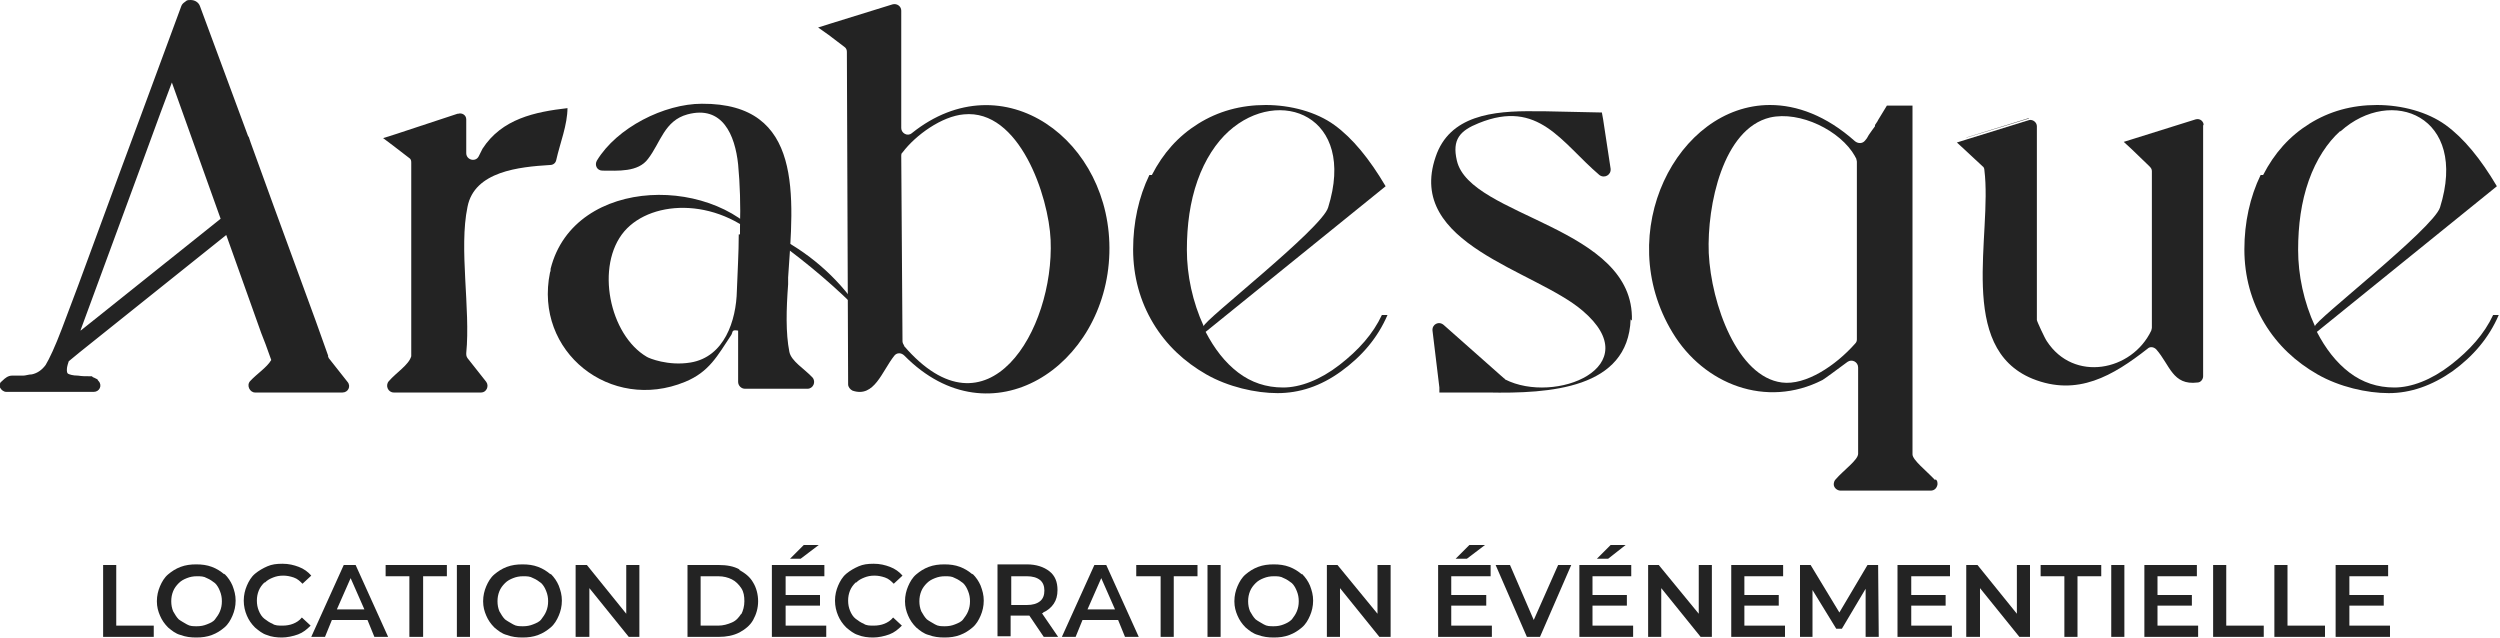<svg xmlns="http://www.w3.org/2000/svg" id="Calque_1" viewBox="0 0 400 102"><defs><style>      .st0 {        fill: none;      }      .st1 {        fill: #232323;      }    </style></defs><path class="st1" d="M39.7,21.8L32,1c-.2-.6-.8-1-1.5-1s-.6.1-.9.3c-.3.2-.5.4-.6.7l-6.5,17.6-3.3,8.9-6.7,18.2-2.6,6.9c-1.1,2.9-2,4.8-2.6,5.8-.6.8-1.3,1.3-2.2,1.5-.5,0-1,.2-1.4.2-.2,0-.3,0-.5,0-.1,0-.3,0-.4,0-.3,0-.6,0-.9,0-.6,0-1.1.4-1.5.8-.2.2-.4.3-.4.5,0,.2,0,.4,0,.6.2.4.6.7,1,.7h14c.9,0,1.4-1,.8-1.7,0,0-.2-.2-.2-.3-.2-.1-.4-.2-.6-.3-.1,0-.2-.1-.3-.2-.1,0-.3,0-.4,0-.6,0-1.2,0-1.8-.1-.9,0-1.4-.2-1.6-.3,0,0-.2-.1-.2-.5s0-.6.3-1.5l1.7-1.4,23.5-18.8,5.6,15.7c.2.6.5,1.2.7,1.8l.9,2.5c-.7,1.2-2.3,2.2-3.4,3.4-.6.7,0,1.8.8,1.8h14c.9,0,1.4-1,.8-1.7l-3-3.8c0,0,0-.1-.1-.2,0,0,0-.1,0-.2h0l-2-5.6h0c0,0-6.7-18.3-6.7-18.3h0c0,0-3.7-10.2-3.7-10.2l-.3-.9h0ZM35.3,35l-22.4,17.9h0c0,0,0-.1,0-.1l9.5-25.8,3.3-9,1.8-4.8,7.8,21.8h0Z"></path><path class="st1" d="M309.6,76.8c-1.4-1.5-3.6-3.2-3.6-4.1V16.9h-4.1l-1.4,2.3h0s-.1.2-.1.2l-.4.6v.2c-.4.5-.7,1-1,1.4h0c-.2.4-.4.7-.6.9-.4.5-1.1.5-1.6.1-4.6-4.1-9.3-5.8-13.6-5.8-14.8,0-25.3,20.4-15.6,36.4,5,8.3,15,12.2,24,7.6.5-.3,2.5-1.8,4-2.9.7-.5,1.7,0,1.7.9v13.8c0,1-2.3,2.6-3.6,4.1-.2.2-.3.5-.3.8,0,.5.5,1,1.1,1h14.4c.6,0,1-.4,1.1-1,0-.3,0-.6-.3-.8h0ZM297.1,54.3c0,.3-.1.5-.3.7-3.1,3.5-7.9,6.7-11.7,6.2-7.1-.9-11.3-12.5-11.7-20.7-.3-7.7,2.3-19.9,9.8-21.7,4.8-1.1,11.3,2.1,13.6,6.2,0,.1.2.3.2.4,0,.1.1.3.1.5v28.4q0,0,0,0Z"></path><path class="st1" d="M145.9,21.3c-.7.6-1.7,0-1.7-.8V1.7c0-.7-.7-1.2-1.4-1l-10,3.1h0l-1.9.6,1.7,1.2,2.5,1.9c.3.2.4.5.4.8l.2,53.2c0,.4.3.8.7,1,3.5,1.2,4.7-3.1,6.7-5.6.4-.5,1.1-.5,1.6,0,13.8,14,32.3,1.7,32.8-16.4.5-18-17-30.9-31.6-19.2h0ZM144.7,55.3c-.2-.2-.3-.5-.3-.7l-.2-29.6c0-.2,0-.5.2-.6,2.1-2.8,6.3-5.8,9.8-6.1,8.9-.9,13.6,13.1,13.9,20.1.6,14.4-10.1,32.5-23.5,16.9h0Z"></path><path class="st1" d="M118.2,37.5c0,3-.2,6-.3,9-.1,4.8-2,10.6-7.4,11.5-3.6.6-6.7-.7-7-.9-6-3.5-8.3-14.6-3.6-20.1,4.5-5.2,15.5-5.5,22.9,2.4-7.6-11.5-30.9-11.5-34.7,3.6,0,.2,0,.4-.1.6-2.6,12.7,9.7,22.4,21.6,17.5,3.9-1.6,5.2-4.2,7.4-7.5.3-.5,0-.9,1.1-.7v8.2c0,.6.5,1.1,1.1,1.1h10c.9,0,1.4-1.1.8-1.8-1.3-1.4-3.4-2.6-3.7-4.1-.6-3-.5-6.8-.2-10.8v-1.1c.9-13,2.5-27.9-13.8-27.8-6,0-13.6,3.8-16.8,9.1-.4.7,0,1.6.9,1.6,2.4,0,5.7.3,7.3-1.9,2-2.6,2.6-6.1,6.3-7.1,5.6-1.5,7.6,3.3,8.1,8,.3,3.2.4,6.6.3,10,0,0,0,1.2,0,1.2Z"></path><path class="st1" d="M352.5,19.9v40.3c0,.5-.4,1-.9,1-4,.5-4.4-2.8-6.6-5.3-.4-.4-1-.5-1.4-.1-5.5,4.3-11.2,7.7-18.4,4.8-12.2-5-6.4-23-7.7-33.4,0-.2-.1-.5-.3-.6l-2.9-2.7s0,0,0,0h0l-1.2-1.1,1.6-.5,10-3.1c.6-.1,1.2.4,1.2,1v31c0,.2,1.3,3,1.6,3.4,4.3,6.6,13.6,4.8,16.7-1.7,0-.1.1-.3.1-.5v-25c0-.3-.1-.5-.4-.8l-2.8-2.7-1.3-1.2,1.6-.5,9.9-3.1c.7-.2,1.3.3,1.3,1h0Z"></path><path class="st1" d="M324.6,18.9l-10,3.1s0,0,.1,0l9.8-3s0,0,.1,0h0Z"></path><path class="st1" d="M124.5,38.7c4.8,3.5,9.3,7.3,13.4,11.5-3.2-5.1-7.8-9.3-13.1-12.1l-.3.6h0Z"></path><path class="st1" d="M362.1,28c1.8-3.5,4.2-6.2,7.4-8.2,3.2-2,6.8-3,10.8-3s8.1,1.1,11,3.2c2.9,2.1,5.6,5.4,8.2,9.8l-28.8,23.3c1.4,2.7,3.1,4.9,5.2,6.5,2.1,1.6,4.5,2.4,7.2,2.4s5.9-1.2,9-3.6c3.1-2.4,5.4-5,6.8-8h.9c-1.6,3.7-4.1,6.6-7.4,9-3.3,2.3-6.7,3.5-10.2,3.5s-7.9-1-11.4-3c-3.5-2-6.4-4.7-8.5-8.2-2.1-3.5-3.2-7.5-3.2-11.8s.9-8.4,2.6-11.9h0ZM374.4,21c-2,1.8-3.8,4.5-5,7.9h0c-1.2,3.4-1.7,7.1-1.7,11.1s.9,8.3,2.7,12.2c-.3-.7,18.9-15.6,20-19,4.6-14.7-7.8-19.5-15.9-12.2h0Z"></path><path class="st1" d="M184.3,28c1.8-3.5,4.2-6.2,7.4-8.2,3.2-2,6.8-3,10.8-3s8.1,1.1,11,3.2c2.9,2.1,5.6,5.4,8.2,9.8l-28.8,23.3c1.4,2.7,3.1,4.9,5.2,6.5,2.1,1.6,4.5,2.4,7.2,2.4s5.9-1.2,9-3.6c3.1-2.4,5.4-5,6.8-8h.9c-1.6,3.7-4.1,6.6-7.4,9s-6.7,3.5-10.2,3.5-7.9-1-11.4-3c-3.5-2-6.4-4.7-8.5-8.2s-3.2-7.5-3.2-11.8.9-8.4,2.6-11.9h0ZM196.6,21c-2,1.8-3.8,4.5-5,7.9h0c-1.2,3.4-1.7,7.1-1.7,11.1s.9,8.3,2.7,12.2c-.3-.7,18.9-15.6,19.9-19,4.6-14.7-7.8-19.5-15.9-12.2h0Z"></path><line class="st0" x1="299.8" y1="20.2" x2="299" y2="21.6"></line><path class="st1" d="M90.8,17.2c0,2.8-1.2,5.7-1.8,8.4-.1.5-.5.8-1,.8-4.9.3-12.1,1-13.2,6.7-1.4,6.7.5,16.3-.2,23.4,0,.3,0,.5.2.8l3,3.8c.5.7,0,1.7-.8,1.7h-14c-.9,0-1.4-1.1-.8-1.8,1.2-1.4,3.2-2.6,3.6-4,0,0,0-.2,0-.3v-30.6c0-.3,0-.6-.3-.8l-2.6-2-1.6-1.2,1.9-.6,10-3.3h.1c.6-.2,1.3.2,1.3.9v5.4c0,1.1,1.5,1.5,2,.5l.6-1.2h0c3.1-4.8,8.4-5.9,13.6-6.5h0Z"></path><path class="st1" d="M260.9,51.1c-.4,11.1-12.9,11.9-22.9,11.7h-2.8s-.5,0-.5,0h-1.1c-.3,0-.7,0-1,0h-1.6s-.7,0-.7,0v-.8c0,0,0,0,0,0l-1.1-9.1h0c-.1-1,1-1.6,1.8-.9l9.6,8.5c0,0,.2.1.2.2,8,4.1,23-2,12.4-11-7.6-6.5-28.3-10.6-23.5-24.6,2.2-6.6,9.1-7.4,15.9-7.3h1.4s0,0,0,0l9.3.2.2,1.1,1.2,7.9c.1,1-1,1.6-1.8,1-6.1-5.2-9.7-12.2-19.3-8.3-3,1.2-4.3,2.6-3.5,6,2.1,9.1,28.5,10.5,28,25.6h0Z"></path><path class="st1" d="M229,52.7l1.1,9.1h0s-1.1-9.1-1.1-9.1h0s0,0,0,0Z"></path><path class="st1" d="M230.9,62.7h1.6c-.5,0-1,0-1.4,0s-.1,0-.2,0h0Z"></path><path class="st1" d="M237.7,62.9c-.9,0-1.7,0-2.5,0h2.5Z"></path><line class="st0" x1="233.6" y1="62.8" x2="232.5" y2="62.8"></line><g><polygon class="st1" points="18.6 90.4 16.5 90.4 16.5 101.9 24.6 101.9 24.6 100.1 18.6 100.1 18.6 90.4"></polygon><path class="st1" d="M35.9,91.9c-.6-.5-1.2-.9-2-1.2s-1.6-.4-2.5-.4-1.7.1-2.5.4c-.8.3-1.4.7-2,1.2-.6.5-1,1.2-1.3,1.9-.3.7-.5,1.5-.5,2.4s.2,1.6.5,2.3c.3.7.7,1.3,1.3,1.9.6.5,1.2,1,2,1.2.8.3,1.6.4,2.5.4s1.7-.1,2.5-.4c.8-.3,1.4-.7,2-1.2.6-.5,1-1.2,1.3-1.9s.5-1.5.5-2.4-.2-1.6-.5-2.4c-.3-.7-.7-1.3-1.3-1.9ZM35.2,97.8c-.2.5-.5.9-.8,1.3s-.8.6-1.3.8c-.5.2-1,.3-1.6.3s-1.1,0-1.6-.3-.9-.5-1.3-.8c-.4-.4-.6-.8-.9-1.3-.2-.5-.3-1-.3-1.6s.1-1.1.3-1.6c.2-.5.5-.9.9-1.3.4-.4.8-.6,1.3-.8s1-.3,1.6-.3,1.1,0,1.6.3c.5.2.9.5,1.3.8.4.4.6.8.8,1.3.2.5.3,1,.3,1.6s-.1,1.1-.3,1.6Z"></path><path class="st1" d="M42.4,93.2c.4-.4.8-.6,1.3-.8.5-.2,1-.3,1.6-.3s1.1.1,1.7.3,1,.6,1.4,1l1.4-1.3c-.5-.6-1.2-1.1-2-1.4-.8-.3-1.6-.5-2.6-.5s-1.7.1-2.4.4c-.7.3-1.4.7-2,1.2-.6.5-1,1.2-1.3,1.9-.3.7-.5,1.5-.5,2.4s.2,1.7.5,2.4c.3.7.7,1.3,1.3,1.9.6.5,1.2,1,1.9,1.2.7.3,1.6.4,2.4.4s1.8-.2,2.6-.5c.8-.3,1.4-.8,2-1.4l-1.4-1.3c-.4.5-.9.8-1.4,1s-1.1.3-1.7.3-1.2,0-1.6-.3c-.5-.2-.9-.5-1.3-.8s-.7-.8-.9-1.3c-.2-.5-.3-1-.3-1.6s.1-1.1.3-1.6c.2-.5.5-.9.9-1.3Z"></path><path class="st1" d="M55,90.4l-5.2,11.5h2.2l1.1-2.7h5.7l1.1,2.7h2.2l-5.2-11.5h-2.1ZM53.9,97.5l2.2-5,2.2,5h-4.3Z"></path><polygon class="st1" points="61.7 92.2 65.5 92.2 65.5 101.9 67.7 101.9 67.7 92.2 71.5 92.2 71.5 90.4 61.7 90.4 61.7 92.2"></polygon><rect class="st1" x="73.1" y="90.4" width="2.1" height="11.5"></rect><path class="st1" d="M88.1,91.9c-.6-.5-1.2-.9-2-1.2s-1.6-.4-2.5-.4-1.7.1-2.5.4c-.8.3-1.4.7-2,1.2-.6.5-1,1.2-1.3,1.9-.3.7-.5,1.5-.5,2.4s.2,1.6.5,2.3c.3.7.7,1.3,1.3,1.9.6.5,1.2,1,2,1.2.8.3,1.6.4,2.5.4s1.7-.1,2.5-.4c.8-.3,1.4-.7,2-1.2.6-.5,1-1.2,1.3-1.9s.5-1.5.5-2.4-.2-1.6-.5-2.4c-.3-.7-.7-1.3-1.3-1.9ZM87.4,97.8c-.2.5-.5.9-.8,1.3s-.8.6-1.3.8c-.5.2-1,.3-1.6.3s-1.1,0-1.6-.3-.9-.5-1.3-.8c-.4-.4-.6-.8-.9-1.3-.2-.5-.3-1-.3-1.6s.1-1.1.3-1.6c.2-.5.5-.9.9-1.3.4-.4.8-.6,1.3-.8s1-.3,1.6-.3,1.1,0,1.6.3c.5.2.9.5,1.3.8.4.4.6.8.8,1.3.2.5.3,1,.3,1.6s-.1,1.1-.3,1.6Z"></path><polygon class="st1" points="100.2 98.2 93.9 90.4 92.1 90.4 92.1 101.9 94.3 101.9 94.3 94.1 100.6 101.9 102.3 101.9 102.3 90.4 100.2 90.4 100.2 98.2"></polygon><path class="st1" d="M118.3,91.1c-.9-.5-2-.7-3.3-.7h-5v11.5h5c1.2,0,2.3-.2,3.3-.7.9-.5,1.7-1.1,2.2-2,.5-.9.8-1.9.8-3s-.3-2.2-.8-3c-.5-.9-1.3-1.5-2.2-2ZM118.6,98.2c-.4.6-.8,1.1-1.5,1.4s-1.4.5-2.2.5h-2.8v-7.9h2.8c.9,0,1.6.2,2.2.5.6.3,1.1.8,1.5,1.4.4.6.5,1.3.5,2.1s-.2,1.5-.5,2.1Z"></path><polygon class="st1" points="131 87.2 128.6 87.2 126.4 89.4 128.1 89.4 131 87.2"></polygon><polygon class="st1" points="125.7 96.9 131.2 96.9 131.2 95.2 125.7 95.2 125.7 92.2 131.9 92.2 131.9 90.4 123.5 90.4 123.5 101.9 132.2 101.9 132.2 100.1 125.7 100.1 125.7 96.9"></polygon><path class="st1" d="M137,93.2c.4-.4.8-.6,1.3-.8.5-.2,1-.3,1.6-.3s1.1.1,1.7.3,1,.6,1.4,1l1.4-1.3c-.5-.6-1.2-1.1-2-1.4-.8-.3-1.6-.5-2.6-.5s-1.7.1-2.4.4c-.7.3-1.4.7-2,1.2-.6.5-1,1.2-1.3,1.9-.3.7-.5,1.5-.5,2.4s.2,1.7.5,2.4c.3.7.7,1.3,1.3,1.9.6.5,1.2,1,1.9,1.2.7.3,1.6.4,2.4.4s1.8-.2,2.6-.5c.8-.3,1.4-.8,2-1.4l-1.4-1.3c-.4.5-.9.8-1.4,1s-1.1.3-1.7.3-1.2,0-1.6-.3c-.5-.2-.9-.5-1.3-.8s-.7-.8-.9-1.3c-.2-.5-.3-1-.3-1.6s.1-1.1.3-1.6c.2-.5.5-.9.9-1.3Z"></path><path class="st1" d="M155.6,91.9c-.6-.5-1.2-.9-2-1.2s-1.6-.4-2.5-.4-1.7.1-2.5.4c-.8.3-1.4.7-2,1.2-.6.5-1,1.2-1.3,1.9-.3.7-.5,1.5-.5,2.4s.2,1.6.5,2.3c.3.7.7,1.3,1.3,1.9.6.5,1.2,1,2,1.2.8.3,1.6.4,2.5.4s1.7-.1,2.5-.4c.8-.3,1.4-.7,2-1.2.6-.5,1-1.2,1.3-1.9s.5-1.5.5-2.4-.2-1.6-.5-2.4c-.3-.7-.7-1.3-1.3-1.9ZM154.9,97.8c-.2.5-.5.9-.8,1.3s-.8.6-1.3.8c-.5.2-1,.3-1.6.3s-1.1,0-1.6-.3-.9-.5-1.3-.8c-.4-.4-.6-.8-.9-1.3-.2-.5-.3-1-.3-1.6s.1-1.1.3-1.6c.2-.5.5-.9.9-1.3.4-.4.8-.6,1.3-.8s1-.3,1.6-.3,1.1,0,1.6.3c.5.2.9.5,1.3.8.4.4.6.8.8,1.3.2.5.3,1,.3,1.6s-.1,1.1-.3,1.6Z"></path><path class="st1" d="M166.9,98c.7-.3,1.3-.8,1.7-1.4.4-.6.6-1.3.6-2.2,0-1.3-.4-2.3-1.3-3-.9-.7-2.1-1.1-3.6-1.1h-4.7v11.5h2.1v-3.3h2.6c.2,0,.3,0,.4,0l2.3,3.4h2.3l-2.6-3.8c0,0,.1,0,.2,0ZM166.4,92.8c.5.4.7,1,.7,1.7s-.2,1.3-.7,1.7-1.2.6-2.1.6h-2.5v-4.6h2.5c.9,0,1.6.2,2.1.6Z"></path><path class="st1" d="M175.1,90.4l-5.2,11.5h2.2l1.1-2.7h5.7l1.1,2.7h2.2l-5.2-11.5h-2.1ZM174,97.5l2.2-5,2.2,5h-4.3Z"></path><polygon class="st1" points="181.8 92.2 185.7 92.2 185.7 101.9 187.8 101.9 187.8 92.2 191.6 92.2 191.6 90.4 181.8 90.4 181.8 92.2"></polygon><rect class="st1" x="193.2" y="90.4" width="2.1" height="11.5"></rect><path class="st1" d="M208.3,91.9c-.6-.5-1.2-.9-2-1.2-.8-.3-1.6-.4-2.5-.4s-1.7.1-2.5.4c-.8.3-1.4.7-2,1.2-.6.5-1,1.2-1.3,1.9-.3.7-.5,1.5-.5,2.4s.2,1.6.5,2.3c.3.7.7,1.3,1.3,1.9.6.5,1.2,1,2,1.2.8.3,1.6.4,2.5.4s1.7-.1,2.5-.4c.8-.3,1.4-.7,2-1.2.6-.5,1-1.2,1.3-1.9s.5-1.5.5-2.4-.2-1.6-.5-2.4c-.3-.7-.7-1.3-1.3-1.9ZM207.5,97.8c-.2.5-.5.9-.8,1.3-.4.4-.8.6-1.3.8-.5.2-1,.3-1.6.3s-1.1,0-1.6-.3-.9-.5-1.3-.8c-.4-.4-.6-.8-.9-1.3-.2-.5-.3-1-.3-1.6s.1-1.1.3-1.6c.2-.5.5-.9.9-1.3.4-.4.8-.6,1.3-.8s1-.3,1.6-.3,1.1,0,1.6.3c.5.2.9.5,1.3.8.4.4.6.8.8,1.3.2.5.3,1,.3,1.6s-.1,1.1-.3,1.6Z"></path><polygon class="st1" points="220.4 98.2 214 90.4 212.3 90.4 212.3 101.9 214.4 101.9 214.4 94.1 220.7 101.9 222.5 101.9 222.5 90.4 220.4 90.4 220.4 98.2"></polygon><polygon class="st1" points="232.2 96.9 237.8 96.9 237.8 95.2 232.2 95.2 232.2 92.2 238.5 92.2 238.5 90.4 230.1 90.4 230.1 101.9 238.7 101.9 238.7 100.1 232.2 100.1 232.2 96.9"></polygon><polygon class="st1" points="237.6 87.2 235.1 87.2 232.9 89.4 234.7 89.4 237.6 87.2"></polygon><polygon class="st1" points="245.4 99.2 241.6 90.4 239.3 90.4 244.3 101.9 246.4 101.9 251.4 90.4 249.3 90.4 245.4 99.2"></polygon><polygon class="st1" points="254.8 96.9 260.3 96.9 260.3 95.2 254.8 95.2 254.8 92.2 261 92.2 261 90.4 252.7 90.4 252.7 101.9 261.3 101.9 261.3 100.1 254.8 100.1 254.8 96.9"></polygon><polygon class="st1" points="260.1 87.2 257.7 87.2 255.5 89.4 257.3 89.4 260.1 87.2"></polygon><polygon class="st1" points="271.8 98.2 265.4 90.4 263.7 90.4 263.7 101.9 265.8 101.9 265.8 94.1 272.1 101.9 273.9 101.9 273.9 90.4 271.8 90.4 271.8 98.2"></polygon><polygon class="st1" points="279.1 96.9 284.6 96.9 284.6 95.2 279.1 95.2 279.1 92.2 285.3 92.2 285.3 90.4 277 90.4 277 101.9 285.6 101.9 285.6 100.1 279.1 100.1 279.1 96.9"></polygon><polygon class="st1" points="298.8 90.4 294.3 98 289.7 90.4 288 90.4 288 101.9 290 101.9 290 94.4 293.8 100.6 294.7 100.6 298.5 94.2 298.5 101.9 300.6 101.9 300.5 90.4 298.8 90.4"></polygon><polygon class="st1" points="305.8 96.9 311.3 96.9 311.3 95.2 305.8 95.2 305.8 92.2 312 92.2 312 90.4 303.6 90.4 303.6 101.9 312.3 101.9 312.3 100.1 305.8 100.1 305.8 96.9"></polygon><polygon class="st1" points="322.7 98.2 316.4 90.4 314.6 90.4 314.6 101.9 316.8 101.9 316.8 94.1 323.1 101.9 324.8 101.9 324.8 90.4 322.7 90.4 322.7 98.2"></polygon><polygon class="st1" points="326.5 92.2 330.3 92.2 330.3 101.9 332.4 101.9 332.4 92.2 336.2 92.2 336.2 90.4 326.5 90.4 326.5 92.2"></polygon><rect class="st1" x="337.8" y="90.4" width="2.1" height="11.5"></rect><polygon class="st1" points="345.2 96.9 350.7 96.9 350.7 95.2 345.2 95.2 345.2 92.2 351.5 92.2 351.5 90.4 343.1 90.4 343.1 101.9 351.7 101.9 351.7 100.1 345.2 100.1 345.2 96.9"></polygon><polygon class="st1" points="356.2 90.4 354.1 90.4 354.1 101.9 362.2 101.9 362.2 100.1 356.2 100.1 356.2 90.4"></polygon><polygon class="st1" points="366 90.4 363.9 90.4 363.9 101.9 372 101.9 372 100.1 366 100.1 366 90.4"></polygon><polygon class="st1" points="375.9 100.1 375.9 96.9 381.4 96.9 381.4 95.2 375.9 95.2 375.9 92.2 382.1 92.2 382.1 90.4 373.7 90.4 373.7 101.9 382.4 101.9 382.4 100.1 375.9 100.1"></polygon></g></svg>